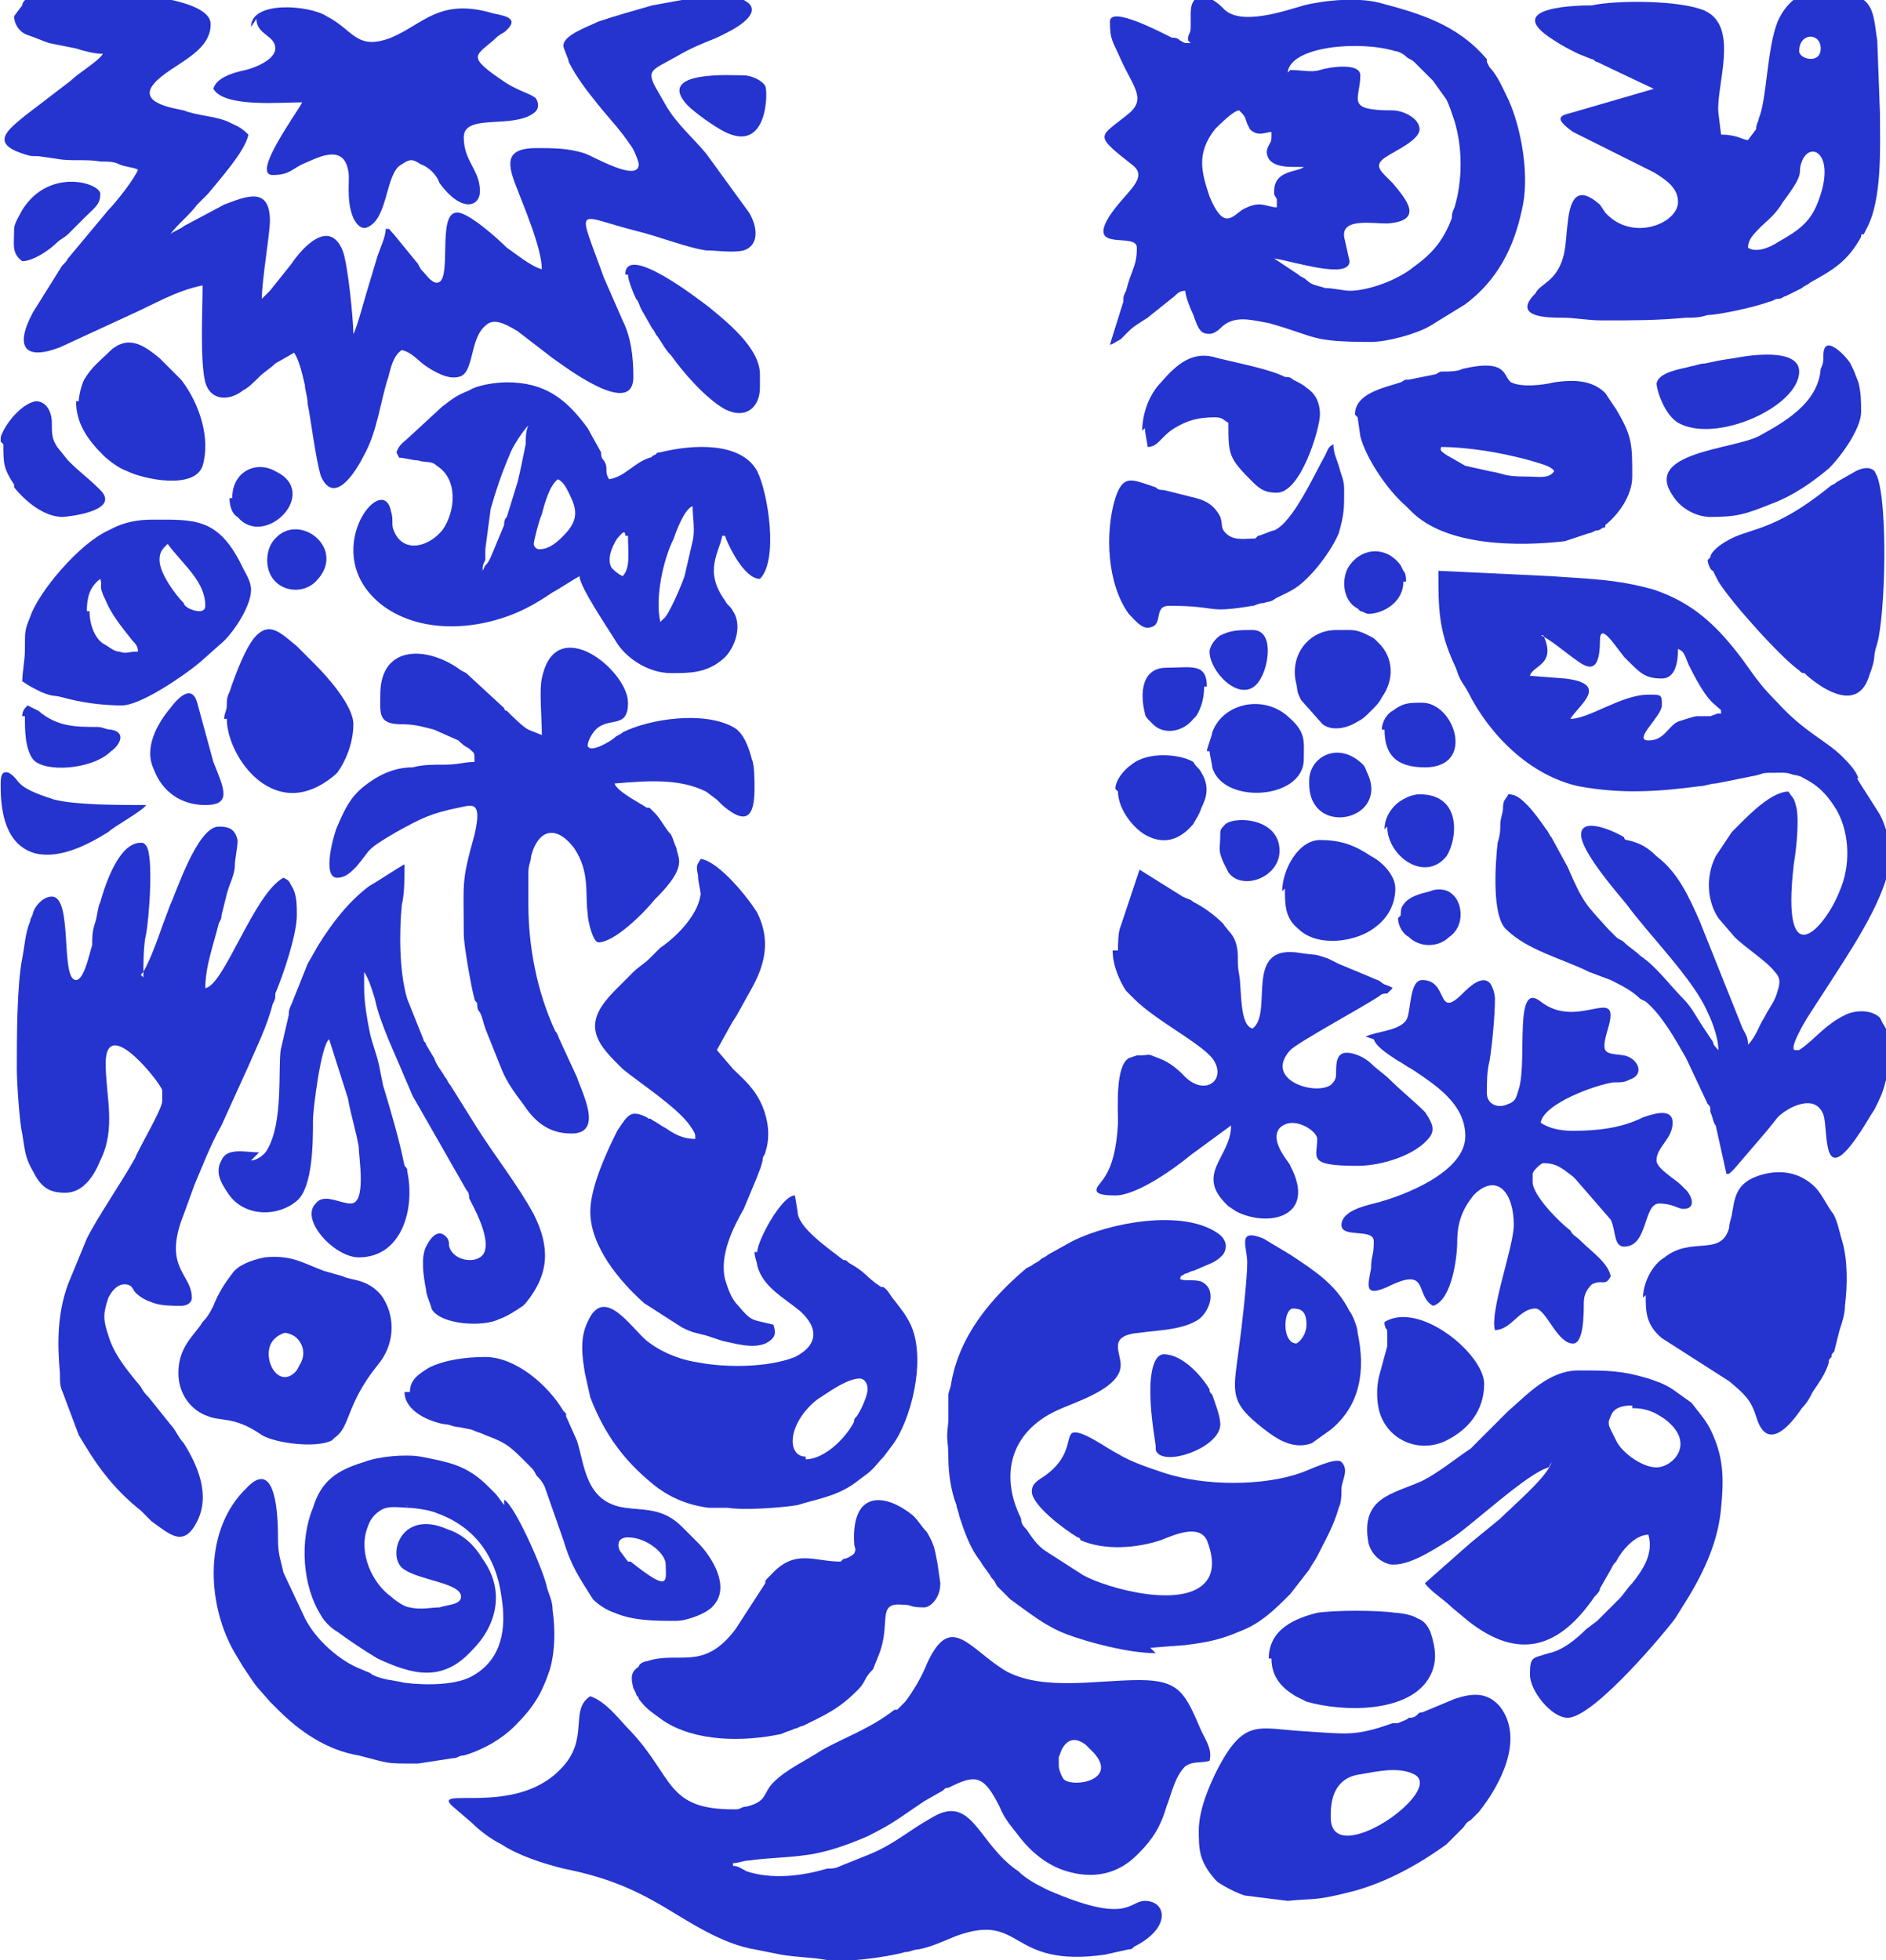 <?xml version="1.0" encoding="UTF-8"?> <!-- Creator: CorelDRAW --> <svg xmlns="http://www.w3.org/2000/svg" xmlns:xlink="http://www.w3.org/1999/xlink" xmlns:xodm="http://www.corel.com/coreldraw/odm/2003" xml:space="preserve" width="5.986mm" height="6.221mm" style="shape-rendering:geometricPrecision; text-rendering:geometricPrecision; image-rendering:optimizeQuality; fill-rule:evenodd; clip-rule:evenodd" viewBox="0 0 7 7.28"> <defs> <style type="text/css"> <![CDATA[ .fil0 {fill:#2533CF} ]]> </style> </defs> <g id="Слой_x0020_1">  <g id="_2105044554624"> <path class="fil0" d="M0.05 0.06c0,0.03 0.02,0.06 0.05,0.07 0.03,0.01 0.05,0.02 0.08,0.03l0.1 0.02c0.03,0.01 0.07,0.02 0.1,0.02 -0.02,0.03 -0.09,0.07 -0.12,0.1l-0.17 0.13c-0.06,0.05 -0.13,0.1 -0.01,0.14 0.03,0.01 0.03,0.01 0.06,0.01l0.07 0.01c0.05,0.01 0.11,-0 0.16,0.01 0.03,0 0.05,-0 0.07,0.01 0.02,0.01 0.05,0.01 0.07,0.02 -0.01,0.03 -0.08,0.12 -0.11,0.15 -0.05,0.06 -0.1,0.12 -0.15,0.18 -0.01,0.02 -0.02,0.02 -0.03,0.04l-0.1 0.16c-0.07,0.13 -0.03,0.18 0.1,0.13l0.26 -0.12c0.09,-0.04 0.17,-0.09 0.27,-0.11 0,0.09 -0.01,0.28 0.01,0.36 0.02,0.07 0.09,0.07 0.14,0.03 0.02,-0.01 0.04,-0.03 0.06,-0.05 0.02,-0.02 0.04,-0.03 0.06,-0.05l0.07 -0.04c0.02,0.03 0.03,0.08 0.04,0.12 0,0.02 0.01,0.04 0.01,0.07 0.01,0.04 0.03,0.21 0.05,0.27 0.05,0.11 0.13,-0.02 0.16,-0.08 0.05,-0.09 0.06,-0.2 0.09,-0.29 0.01,-0.04 0.02,-0.08 0.05,-0.1 0.04,0.01 0.06,0.04 0.09,0.06 0.03,0.02 0.08,0.05 0.12,0.04 0.06,-0.01 0.04,-0.14 0.1,-0.19 0.03,-0.03 0.07,-0.01 0.12,0.02l0.13 0.1c0.03,0.02 0.3,0.23 0.3,0.07 0,-0.08 -0.01,-0.15 -0.04,-0.21l-0.07 -0.16c-0.1,-0.28 -0.11,-0.23 0.13,-0.17 0.08,0.02 0.18,0.06 0.25,0.07 0.04,0 0.1,0.01 0.14,-0 0.06,-0.02 0.05,-0.09 0.02,-0.14l-0.16 -0.22c-0.05,-0.06 -0.11,-0.11 -0.15,-0.18l-0.04 -0.07c-0.03,-0.06 -0.01,-0.06 0.08,-0.11 0.05,-0.03 0.1,-0.05 0.15,-0.07 0.02,-0.01 0.02,-0.01 0.04,-0.02 0.04,-0.02 0.14,-0.08 0.06,-0.12 -0.05,-0.02 -0.18,-0.01 -0.23,-0l-0.11 0.02c-0.07,0.02 -0.14,0.04 -0.2,0.06 -0.04,0.02 -0.13,0.05 -0.13,0.09 0,0.01 0.02,0.05 0.02,0.06 0.03,0.06 0.07,0.11 0.11,0.16 0.04,0.05 0.08,0.09 0.12,0.15 0.01,0.01 0.03,0.06 0.03,0.07 0,0.07 -0.17,-0.03 -0.2,-0.04 -0.06,-0.02 -0.12,-0.02 -0.18,-0.02 -0.11,0 -0.11,0.05 -0.08,0.13 0.03,0.08 0.1,0.24 0.1,0.32 -0.04,-0.01 -0.1,-0.06 -0.13,-0.08 -0.03,-0.03 -0.15,-0.14 -0.19,-0.13 -0.07,0.01 -0.01,0.26 -0.07,0.26 -0.02,0 -0.04,-0.03 -0.05,-0.04 -0.01,-0.01 -0.01,-0.01 -0.02,-0.03l-0.09 -0.11c-0.02,-0.02 -0.01,-0.02 -0.03,-0.02 -0,0.03 -0.02,0.07 -0.03,0.1l-0.03 0.1c-0.01,0.03 -0.05,0.18 -0.06,0.19 0,-0.05 -0.02,-0.26 -0.04,-0.31 -0.05,-0.12 -0.15,-0.01 -0.19,0.05l-0.08 0.1c-0.01,0.01 -0.02,0.02 -0.03,0.03 0,-0.07 0.03,-0.24 0.03,-0.29 0,-0.13 -0.09,-0.09 -0.17,-0.06l-0.15 0.08c-0.01,0.01 -0.04,0.02 -0.05,0.03 0.03,-0.04 0.07,-0.07 0.1,-0.11l0.02 -0.02c0.01,-0.01 0.01,-0.01 0.02,-0.02 0.04,-0.05 0.14,-0.16 0.15,-0.22 -0.03,-0.03 -0.04,-0.03 -0.08,-0.05 -0.05,-0.02 -0.11,-0.02 -0.16,-0.04 -0.05,-0.01 -0.17,-0.03 -0.11,-0.1 0.06,-0.07 0.21,-0.11 0.21,-0.22 0,-0.13 -0.56,-0.13 -0.64,-0.11 -0.01,0 -0.03,0.01 -0.04,0.01 -0.01,0.01 -0.02,0.02 -0.02,0.03z"></path> <path class="fil0" d="M3.93 6.56l0 -0.03c0,-0.01 0,-0 0.01,-0.03 0.02,-0.04 0.05,-0.05 0.09,-0.02l0.03 0.03c0.09,0.1 -0.07,0.13 -0.11,0.1 -0.01,-0.01 -0.02,-0.04 -0.02,-0.05zm-1.21 0.16c-0.25,0 -0.22,-0.12 -0.38,-0.29 -0.04,-0.04 -0.09,-0.11 -0.15,-0.13 -0.08,0.05 0,0.16 -0.11,0.27 -0.17,0.18 -0.49,0.06 -0.4,0.14l0.07 0.06c0.03,0.03 0.07,0.06 0.11,0.08 0.06,0.04 0.15,0.07 0.23,0.09 0.15,0.03 0.25,0.07 0.37,0.14 0.1,0.06 0.22,0.14 0.34,0.16l0.1 0.02c0.06,0.01 0.12,0.01 0.17,0.02 0.06,0.01 0.22,-0.01 0.29,-0.03 0.02,-0 0.03,-0.01 0.05,-0.01 0.05,-0.01 0.09,-0.03 0.14,-0.05 0.25,-0.09 0.19,0.12 0.55,0.07l0.09 -0.02c0.01,-0 0.01,-0 0.02,-0.01 0.14,-0.07 0.12,-0.17 0.04,-0.17 -0.06,0 -0.06,0.09 -0.36,-0.04 -0.04,-0.02 -0.08,-0.04 -0.11,-0.07 -0.15,-0.1 -0.17,-0.29 -0.32,-0.2 -0.09,0.05 -0.14,0.1 -0.24,0.14l-0.1 0.04c-0.02,0.01 -0.03,0.01 -0.05,0.01 -0.1,0.03 -0.21,0.04 -0.3,0.01 -0.02,-0.01 -0.03,-0.02 -0.05,-0.02l0 -0.01c0.02,-0 0.04,-0.01 0.06,-0.01 0.07,-0.01 0.14,-0.01 0.21,-0.02 0.08,-0.01 0.16,-0.04 0.23,-0.07 0.1,-0.05 0.12,-0.07 0.21,-0.13l0.07 -0.04c0.01,-0.01 0.01,-0.01 0.02,-0.01 0.1,-0.05 0.13,-0.05 0.19,0.07 0.02,0.05 0.05,0.08 0.08,0.12 0.04,0.05 0.1,0.1 0.17,0.12 0.1,0.03 0.19,0.01 0.26,-0.06 0,-0 0,-0 0,-0l0.01 -0.01c0.05,-0.05 0.08,-0.1 0.1,-0.17 0.02,-0.05 0.03,-0.11 0.07,-0.15 0.03,-0.02 0.05,-0.01 0.09,-0.02 0.01,-0.04 -0.01,-0.07 -0.03,-0.11 -0.06,-0.14 -0.08,-0.19 -0.23,-0.19 -0.16,0 -0.35,0.04 -0.49,-0.03 -0.14,-0.08 -0.21,-0.23 -0.3,-0.03 -0.02,0.05 -0.05,0.1 -0.08,0.14l-0.03 0.03c-0,0 -0,0 -0.01,0 -0.09,0.07 -0.18,0.1 -0.27,0.15 -0.06,0.04 -0.13,0.07 -0.18,0.12 -0.04,0.04 -0.02,0.07 -0.1,0.09 -0.02,0 -0.02,0.01 -0.04,0.01z"></path> <path class="fil0" d="M4.84 0.62c-0.02,0.02 -0.11,0.01 -0.11,0.09 0,0.02 0,0.01 0.01,0.03 0,0.01 0,0.02 0,0.03 -0.04,-0 -0.06,-0.03 -0.13,0.01 -0.04,0.03 -0.07,0.07 -0.12,-0.05 -0.03,-0.09 -0.05,-0.16 0.02,-0.25 0.02,-0.02 0.07,-0.07 0.09,-0.07 0.02,0.02 0.02,0.02 0.03,0.05l0.01 0.02c0.03,0.03 0.06,0.01 0.08,0.01 0,0.04 -0,0.03 -0.01,0.05 -0.01,0.02 -0.01,0.03 0,0.05 0.02,0.03 0.07,0.03 0.1,0.03zm-0.06 -0.35c0.01,-0.1 0.27,-0.12 0.4,-0.08 0.01,0 0.03,0.01 0.04,0.02 0.01,0.01 0.02,0.01 0.03,0.02l0.07 0.07c0,0 0,0 0,0l0.05 0.07c0.01,0.02 0.02,0.05 0.03,0.08 0.03,0.1 0.03,0.22 0,0.32 -0.01,0.02 -0.01,0.03 -0.01,0.04 -0.03,0.08 -0.07,0.13 -0.14,0.18 -0.06,0.05 -0.17,0.09 -0.24,0.09 -0.02,0 -0.06,-0.01 -0.09,-0.01 -0.03,-0.01 -0.05,-0.01 -0.07,-0.03 -0.01,-0.01 -0.02,-0.01 -0.03,-0.02l-0.09 -0.06c0.07,0.01 0.28,0.08 0.28,0.01l-0.02 -0.09c-0.01,-0.07 0.1,-0.05 0.16,-0.05 0.14,-0.01 0.07,-0.09 0.02,-0.15 -0,-0 -0,-0 -0,-0l-0.02 -0.02c-0.03,-0.03 -0.05,-0.05 -0,-0.08 0.03,-0.02 0.12,-0.06 0.12,-0.1 0,-0.04 -0.06,-0.07 -0.1,-0.07 -0.18,-0 -0.12,-0.04 -0.12,-0.13 0,-0.05 -0.12,-0.03 -0.15,-0.02 -0.03,0.01 -0.07,0 -0.11,0zm-0.36 -0.11c-0.03,0 -0.02,0 -0.04,-0.01 -0.01,-0.01 -0.02,-0.01 -0.03,-0.01 -0.04,-0.02 -0.23,-0.12 -0.23,-0.06 0,0.07 0.01,0.07 0.04,0.14 0.05,0.11 0.1,0.15 0.02,0.21 -0.1,0.08 -0.12,0.07 0.02,0.18 0.07,0.05 -0.02,0.1 -0.08,0.19 -0.09,0.14 0.1,0.06 0.1,0.12 0,0.07 -0.02,0.08 -0.04,0.16 -0.01,0.02 -0.01,0.02 -0.01,0.04l-0.05 0.16c0.01,-0 0.02,-0.01 0.04,-0.02 0.01,-0.01 0.02,-0.02 0.03,-0.03 0.02,-0.02 0.04,-0.03 0.07,-0.05l0.1 -0.08c0.01,-0.01 0.02,-0.02 0.04,-0.02 0,0.02 0.02,0.07 0.03,0.09 0.02,0.06 0.03,0.07 0.06,0.07 0.02,0 0.04,-0.02 0.05,-0.03 0.05,-0.04 0.11,-0.02 0.17,-0.01 0.18,0.05 0.15,0.07 0.38,0.07 0.06,0 0.17,-0.03 0.22,-0.06l0.13 -0.08c0.12,-0.09 0.18,-0.21 0.21,-0.35 0.03,-0.12 -0,-0.3 -0.05,-0.41 -0.02,-0.04 -0.04,-0.09 -0.07,-0.12l-0.01 -0.02c-0,-0 -0,-0 -0,-0.01 -0.11,-0.13 -0.25,-0.17 -0.4,-0.21 -0.08,-0.02 -0.2,-0.01 -0.28,0.01 -0.07,0.02 -0.24,0.08 -0.3,0.01 -0.06,-0.06 -0.12,-0.06 -0.12,0.02 -0,0.02 0,0.04 0,0.05 -0,0.03 -0.01,0.02 -0.01,0.05z"></path> <path class="fil0" d="M0.53 3.63c0,-0.05 0,-0.12 0.01,-0.16 0.01,-0.05 0.03,-0.29 0,-0.33 -0.01,-0.01 -0.01,-0.01 -0.02,-0.01 -0.08,-0 -0.13,0.15 -0.15,0.22 -0.01,0.02 -0.01,0.05 -0.02,0.08 -0.01,0.03 -0.01,0.05 -0.01,0.08 -0.01,0.03 -0.03,0.13 -0.06,0.13 -0.06,0 -0.01,-0.31 -0.09,-0.31 -0.03,0 -0.06,0.03 -0.07,0.06 -0,0.01 -0.01,0.02 -0.01,0.03 -0.02,0.05 -0.02,0.09 -0.03,0.14 -0.02,0.1 -0.02,0.3 -0.02,0.41 0,0.05 0.01,0.2 0.02,0.24 0.01,0.06 0.01,0.09 0.04,0.14 0.03,0.06 0.06,0.08 0.12,0.08 0.07,0 0.11,-0.07 0.13,-0.12 0.06,-0.12 0.02,-0.24 0.02,-0.36 0,-0.19 0.21,0.08 0.21,0.1l0 0.04c0,0.03 -0.09,0.18 -0.1,0.21 -0.05,0.09 -0.14,0.22 -0.18,0.3l-0.07 0.17c-0.04,0.11 -0.04,0.22 -0.03,0.33 0,0.03 0,0.05 0.01,0.07l0.06 0.16c0.03,0.05 0.06,0.1 0.1,0.15 0.04,0.05 0.08,0.09 0.13,0.13l0.04 0.04c0.07,0.05 0.12,0.1 0.17,-0 0.05,-0.1 0,-0.21 -0.05,-0.29 -0.02,-0.02 -0.03,-0.05 -0.05,-0.07l-0.08 -0.1c-0.01,-0.01 -0.02,-0.02 -0.03,-0.04 -0.05,-0.06 -0.1,-0.12 -0.12,-0.19 -0.02,-0.06 -0.02,-0.08 0,-0.14 0.01,-0.02 0.03,-0.05 0.06,-0.05 0.03,0 0.03,0.02 0.04,0.03 0.02,0.02 0.04,0.03 0.07,0.04 0.03,0.01 0.07,0.01 0.1,0.01 0.02,-0 0.04,-0.01 0.04,-0.03 0,-0.09 -0.11,-0.11 -0.03,-0.31l0.04 -0.11c0.03,-0.07 0.06,-0.15 0.1,-0.22l0.1 -0.22c0.03,-0.07 0.07,-0.15 0.09,-0.23 0.01,-0.02 0.01,-0.02 0.01,-0.04 0.03,-0.07 0.08,-0.22 0.08,-0.29 0,-0.04 0,-0.08 -0.02,-0.11 -0.01,-0.02 -0.01,-0.02 -0.03,-0.03 -0.11,0.06 -0.22,0.4 -0.29,0.41 0,-0.08 0.03,-0.16 0.05,-0.24 0.01,-0.02 0.01,-0.02 0.01,-0.03l0.02 -0.08c0.01,-0.04 0.03,-0.07 0.03,-0.11 0,-0.02 0.01,-0.06 0.01,-0.09 -0.01,-0.04 -0.03,-0.05 -0.07,-0.05 -0.08,0 -0.16,0.25 -0.18,0.29l-0.03 0.08c-0.01,0.03 -0.06,0.17 -0.08,0.18z"></path> <path class="fil0" d="M4.27 6.12l0.13 -0.01c0.08,-0.01 0.13,-0.02 0.2,-0.05 0.08,-0.03 0.13,-0.08 0.19,-0.14l0.07 -0.09c0.01,-0.02 0.02,-0.03 0.03,-0.05 0.03,-0.06 0.06,-0.11 0.08,-0.18 0.01,-0.02 0.01,-0.05 0.01,-0.07 0,-0.03 0.03,-0.07 -0,-0.1 -0.02,-0.02 -0.12,0.03 -0.15,0.04 -0.14,0.05 -0.36,0.05 -0.51,0 -0.06,-0.02 -0.12,-0.04 -0.17,-0.07 -0.04,-0.02 -0.12,-0.08 -0.16,-0.08 -0.04,0 0,0.08 -0.11,0.16 -0.03,0.02 -0.05,0.03 -0.05,0.06 0,0.05 0.12,0.14 0.17,0.17 0,0 0.01,0 0.01,0.01 0.09,0.04 0.21,0.03 0.3,-0 0.05,-0.02 0.14,-0.06 0.17,0 0.02,0.05 0.03,0.11 -0,0.15 -0.08,0.11 -0.37,0.03 -0.46,-0.02l-0.14 -0.09c-0.03,-0.02 -0.05,-0.05 -0.07,-0.08 -0.01,-0.01 -0.02,-0.02 -0.02,-0.04 -0.08,-0.16 -0.04,-0.32 0.13,-0.4 0.06,-0.03 0.24,-0.08 0.24,-0.17 0,-0.05 -0.05,-0.11 0.07,-0.12 0.07,-0.01 0.16,-0.01 0.22,-0.05 0.04,-0.03 0.07,-0.11 0.01,-0.14 -0.03,-0.01 -0.06,-0 -0.08,-0.01 0.01,-0.02 -0.01,-0 0.02,-0.02 0.01,-0 0.02,-0.01 0.03,-0.01l0.07 -0.03c0.02,-0.01 0.03,-0.02 0.04,-0.03 0.02,-0.03 0.01,-0.06 -0.02,-0.08 -0.13,-0.09 -0.4,-0.04 -0.54,0.03l-0.09 0.05c-0.01,0.01 -0.02,0.01 -0.03,0.02 -0.01,0.01 -0.02,0.01 -0.03,0.02l-0.02 0.01c-0.13,0.11 -0.25,0.25 -0.28,0.43 -0,0.01 -0.01,0.03 -0.01,0.04 -0,0.03 0,0.07 -0,0.1 -0.01,0.08 0,0.06 0,0.14 -0,0.05 0.01,0.12 0.03,0.17 0,0.01 0.01,0.03 0.01,0.04 0.02,0.06 0.04,0.12 0.08,0.17 0.01,0.02 0.03,0.04 0.04,0.06 0.01,0.01 0.01,0.01 0.02,0.03l0.05 0.05c0.07,0.05 0.13,0.1 0.21,0.13 0.08,0.03 0.23,0.07 0.33,0.07z"></path> <path class="fil0" d="M6.49 0.92c0,-0.03 0.02,-0.05 0.05,-0.08 0.02,-0.02 0.05,-0.04 0.08,-0.09 0.09,-0.12 0.05,-0.1 0.07,-0.15 0.03,-0.08 0.13,-0.03 0.06,0.15 -0.03,0.08 -0.08,0.11 -0.15,0.15 -0.03,0.02 -0.08,0.04 -0.11,0.02zm0.19 -0.73c0,-0.07 0.08,-0.07 0.08,-0.01 0,0.06 -0.08,0.04 -0.08,0.01zm-0.19 0.33c-0.02,-0 -0.04,-0.02 -0.1,-0.02l-0.01 -0.08c-0.01,-0.1 0.08,-0.32 -0.05,-0.38 -0.09,-0.04 -0.33,-0.04 -0.42,-0.02 -0.03,0 -0.35,0 -0.14,0.13 0.03,0.02 0.05,0.03 0.09,0.05l0.05 0.02c0.01,0 0.01,0.01 0.02,0.01 0.04,0.02 0.19,0.09 0.21,0.1l-0.31 0.09c-0.04,0.01 -0.06,0.02 0.01,0.07 0.02,0.01 0.04,0.02 0.06,0.03 0.02,0.01 0.04,0.02 0.06,0.03 0.06,0.03 0.12,0.06 0.18,0.09 0.05,0.03 0.09,0.06 0.09,0.11 0,0.08 -0.17,0.15 -0.27,0.04l-0.02 -0.03c-0.08,-0.07 -0.11,-0.03 -0.12,0.07 -0.01,0.07 0,0.16 -0.08,0.22 -0.01,0.01 -0.03,0.02 -0.04,0.04 -0.09,0.09 0.05,0.09 0.1,0.09 0.05,0 0.09,0.01 0.15,0.01 0.12,0 0.2,0 0.31,-0.01 0.03,-0 0.05,-0 0.08,-0.01 0.04,-0 0.18,-0.03 0.23,-0.05 0.01,-0 0.02,-0.01 0.03,-0.01 0.02,-0 0.02,-0.01 0.03,-0.01 0.02,-0.01 0.04,-0.02 0.06,-0.03 0.01,-0.01 0.02,-0.01 0.03,-0.02 0.09,-0.05 0.14,-0.08 0.19,-0.17 0,-0.01 0,-0.01 0.01,-0.01l0.01 -0.02c0.06,-0.11 0.05,-0.31 0.05,-0.43l-0.01 -0.27c-0.01,-0.06 -0.01,-0.12 -0.05,-0.15 -0.04,-0.04 -0.24,-0.1 -0.32,0.08 -0.04,0.1 -0.04,0.29 -0.07,0.36 -0,0.01 -0.01,0.02 -0.01,0.04z"></path> <path class="fil0" d="M1.96 2.71c-0.02,-0.01 -0.06,-0.05 -0.08,-0.07 -0,-0 -0.01,-0 -0.01,-0.01l-0.13 -0.12c-0.01,-0.01 -0.01,-0.01 -0.03,-0.02 -0.12,-0.09 -0.3,-0.1 -0.3,0.09 0,0.07 -0.01,0.11 0.08,0.11 0.05,0 0.08,0.01 0.12,0.02l0.09 0.04c0.01,0.01 0.02,0.02 0.04,0.03 0.02,0.02 0.02,0.01 0.02,0.05 -0.04,0 -0.06,0.01 -0.11,0.01 -0.05,-0 -0.08,0 -0.12,0.01 -0.07,0 -0.13,0.03 -0.18,0.07 -0.05,0.04 -0.07,0.08 -0.1,0.15 -0.01,0.02 -0.06,0.19 0,0.19 0.03,0 0.05,-0.02 0.07,-0.04 0.06,-0.07 0.03,-0.06 0.15,-0.13 0.09,-0.05 0.13,-0.07 0.23,-0.09 0.05,-0.01 0.09,-0.03 0.06,0.1 -0.05,0.18 -0.04,0.17 -0.04,0.37 0,0.04 0.03,0.21 0.04,0.24 0,0.01 0.01,0.01 0.01,0.02 0,0.01 0,0.02 0.01,0.03 0.01,0.02 0.01,0.03 0.02,0.06l0.06 0.15c0.02,0.05 0.05,0.09 0.08,0.13 0.04,0.06 0.09,0.11 0.18,0.11 0.12,0 0.04,-0.15 0.02,-0.21l-0.06 -0.13c-0.01,-0.02 -0.01,-0.03 -0.02,-0.04 -0.07,-0.15 -0.1,-0.32 -0.1,-0.47l0 -0.12c0,-0.03 0.01,-0.04 0.01,-0.06 0.03,-0.11 0.1,-0.11 0.16,-0.03 0.06,0.09 0.04,0.17 0.05,0.24 0,0.03 0.02,0.11 0.04,0.11 0.06,0 0.17,-0.11 0.21,-0.16 0.03,-0.03 0.09,-0.09 0.09,-0.14 0,-0.02 -0.01,-0.04 -0.01,-0.05 -0.01,-0.02 -0.01,-0.03 -0.02,-0.05 -0.02,-0.02 -0.04,-0.06 -0.06,-0.08l-0.02 -0.02c-0,-0 -0,-0 -0,-0l-0.01 -0c-0,-0 -0,-0 -0,-0 -0.03,-0.02 -0.11,-0.06 -0.12,-0.09 0.12,-0.01 0.24,-0.02 0.34,0.03l0.04 0.03c0,0 0,0 0,0l0.02 0.02c0.07,0.06 0.12,0.07 0.12,-0.06 0,-0.03 -0,-0.09 -0.01,-0.11 -0.01,-0.04 -0.03,-0.1 -0.07,-0.12 -0.11,-0.06 -0.31,-0.03 -0.41,0.02 -0.01,0.01 -0.02,0.01 -0.03,0.02 -0.01,0.01 -0.09,0.06 -0.1,0.03 -0,-0.02 0.02,-0.05 0.03,-0.06 0.05,-0.05 0.12,0 0.12,-0.1 0,-0.12 -0.27,-0.34 -0.32,-0.09 -0.01,0.04 -0,0.15 -0,0.21z"></path> <path class="fil0" d="M6.06 5.23c0.06,0 0.09,0.02 0.12,0.04 0.12,0.09 0.03,0.18 -0.03,0.18 -0.04,0 -0.09,-0.03 -0.12,-0.06 -0.01,-0.01 -0.02,-0.02 -0.03,-0.04 -0.01,-0.02 -0.01,-0.02 -0.02,-0.04 -0.01,-0.02 -0.01,-0.03 -0,-0.05 0.01,-0.03 0.04,-0.04 0.08,-0.04zm-0.3 0.2c-0.01,0.05 -0.14,0.16 -0.19,0.21l-0.11 0.09c-0,0 -0,0 -0,0l-0.17 0.15c0.02,0.03 0.07,0.06 0.1,0.09l0.06 0.05c0.19,0.15 0.34,0.1 0.47,-0.09 0.01,-0.01 0.02,-0.02 0.02,-0.03l0.04 -0.07c0.01,-0.02 0.01,-0.02 0.02,-0.03 0.02,-0.04 0.07,-0.1 0.12,-0.1 0.02,0.07 -0.02,0.13 -0.06,0.18 -0.02,0.02 -0.03,0.04 -0.05,0.06l-0.08 0.08c-0,0 -0,0 -0,0l-0.04 0.03c-0.04,0.04 -0.09,0.08 -0.14,0.09 -0.06,0.02 -0.07,0.01 -0.07,0.08 0,0.06 0.08,0.16 0.14,0.16 0.1,0 0.38,-0.34 0.4,-0.37l0.05 -0.08c0.06,-0.1 0.11,-0.21 0.12,-0.33 0.01,-0.1 0.01,-0.18 -0.03,-0.27 -0.02,-0.05 -0.05,-0.08 -0.08,-0.12 -0,-0 -0,-0 -0,-0l-0.07 -0.05c-0.03,-0.02 -0.06,-0.03 -0.09,-0.04 -0.1,-0.03 -0.15,-0.03 -0.26,-0.03 -0.11,0 -0.19,0.09 -0.26,0.15 -0,0 -0,0 -0,0 -0.04,0.04 -0.07,0.07 -0.11,0.11l-0.03 0.03c-0.06,0.04 -0.12,0.09 -0.18,0.12 -0.11,0.05 -0.23,0.06 -0.2,0.23 0.01,0.04 0.04,0.07 0.08,0.08 0.07,0.01 0.17,-0.06 0.22,-0.09 0.08,-0.05 0.29,-0.25 0.37,-0.27z"></path> <path class="fil0" d="M6.89 2.88c-0.05,0 -0.19,0.01 -0.23,-0.01 0.05,0.03 0.1,0.04 0.16,0.14 0.05,0.09 0.05,0.21 0.01,0.3 -0.05,0.13 -0.22,0.33 -0.17,-0.1 0.01,-0.06 0.02,-0.16 0.01,-0.21 -0.01,-0.04 -0.01,-0.03 -0.03,-0.06 -0.06,0 -0.14,0.08 -0.18,0.12l-0.02 0.02c-0.01,0.01 -0,0 -0.01,0.01l-0.06 0.09c-0.04,0.08 -0.03,0.17 0.01,0.23l0.06 0.07c0.04,0.04 0.12,0.09 0.15,0.13 0.02,0.02 0.02,0.04 0.01,0.07 -0.01,0.04 -0.03,0.06 -0.05,0.1 -0.02,0.03 -0.03,0.07 -0.06,0.1 -0,-0.03 -0.01,-0.04 -0.02,-0.06l-0.16 -0.4c-0.04,-0.09 -0.08,-0.18 -0.16,-0.24 -0.03,-0.03 -0.06,-0.05 -0.11,-0.06 -0,-0 -0.01,-0 -0.01,-0.01 -0.03,-0.02 -0.16,-0.08 -0.16,-0.01 -0,0.06 0.12,0.2 0.17,0.26 0.08,0.11 0.25,0.28 0.3,0.4 0.02,0.04 0.04,0.1 0.04,0.14 -0.01,-0.01 -0.02,-0.02 -0.02,-0.03l-0.04 -0.06c-0.02,-0.03 -0.04,-0.07 -0.07,-0.1 -0.05,-0.05 -0.1,-0.12 -0.16,-0.16 -0.02,-0.02 -0.04,-0.03 -0.06,-0.05 -0.01,-0.01 -0.02,-0.01 -0.03,-0.02l-0.03 -0.03c-0.08,-0.09 -0.09,-0.09 -0.15,-0.23l-0.06 -0.11c-0.01,-0.01 -0.01,-0.02 -0.02,-0.03 -0.02,-0.03 -0.05,-0.07 -0.07,-0.09 -0.02,-0.02 -0.04,-0.04 -0.07,-0.04 -0.01,0.02 -0.02,0.02 -0.02,0.05 -0,0.02 -0.01,0.04 -0.01,0.06 -0,0.02 -0,0.04 -0.01,0.07 -0.01,0.09 -0.02,0.27 0.03,0.32 0.08,0.08 0.21,0.11 0.31,0.16l0.08 0.03c0.04,0.02 0.08,0.04 0.11,0.07 0,0 0,0 0,0l0.02 0.01c0.06,0.05 0.11,0.14 0.15,0.21l0.08 0.17c0.01,0.01 0.01,0.01 0.01,0.03 0.01,0.02 0.01,0.04 0.02,0.05l0.04 0.18c0.01,-0 0.01,0 0.02,-0.01 0,-0 0,-0 0.01,-0.01l0.12 -0.14c0,-0 0,-0 0,-0l0.04 -0.05c0.04,-0.04 0.14,-0.09 0.17,-0.01 0.02,0.06 -0.01,0.29 0.14,0.06 0.02,-0.03 0.03,-0.05 0.05,-0.08 0.02,-0.04 0.03,-0.06 0.04,-0.1 0.01,-0.04 0.02,-0.06 0.02,-0.11 0,-0.05 -0.01,-0.08 -0.03,-0.11l-0.01 -0.02c-0.03,-0.03 -0.09,-0.03 -0.13,-0.01 -0.08,0.04 -0.11,0.09 -0.17,0.13 -0.01,0 0,0 -0.01,0 -0.04,0.01 0.04,-0.12 0.04,-0.12l0.11 -0.17c0.07,-0.11 0.21,-0.32 0.2,-0.46 -0,-0.01 -0,-0.03 -0.01,-0.04 -0.01,-0.04 -0.02,-0.07 -0.04,-0.1l-0.07 -0.11z"></path> <path class="fil0" d="M2.33 1.99c0,0.06 0.01,0.12 -0.02,0.15 -0.02,-0.01 -0.03,-0.02 -0.04,-0.03 -0.02,-0.03 0,-0.08 0.02,-0.11 0.01,-0.01 0.03,-0.04 0.03,-0.01zm0.12 0.32c-0.02,-0.09 0.01,-0.23 0.05,-0.31 0.01,-0.03 0.04,-0.11 0.07,-0.12 0,0.04 0.01,0.09 -0,0.13l-0.03 0.13c-0.01,0.03 -0.06,0.15 -0.08,0.16zm-0.45 -0.27c-0.01,0 -0.02,-0.01 -0.02,-0.02 -0,-0.01 0.02,-0.09 0.03,-0.11 0.01,-0.04 0.03,-0.11 0.06,-0.13 0.02,0.01 0.03,0.03 0.04,0.05 0.03,0.06 0.04,0.1 -0.02,0.16 -0.02,0.02 -0.05,0.05 -0.09,0.05zm-0.21 0.08c0,-0.02 0,-0.02 0.01,-0.04 0,-0.01 0,-0.02 0,-0.04l0.02 -0.15c0.02,-0.07 0.04,-0.13 0.07,-0.2 0.01,-0.03 0.05,-0.09 0.07,-0.11 -0.01,0.02 -0.01,0.05 -0.01,0.07 -0.01,0.05 -0.02,0.1 -0.03,0.14l-0.04 0.13c-0.01,0.01 -0.01,0.02 -0.01,0.03l-0.05 0.12c-0.01,0.02 -0.01,0.02 -0.02,0.03zm-0.31 -0.42c0.02,0 0.05,0.01 0.07,0.01 0.03,0.01 0.05,0 0.07,0.02 0.08,0.05 0.07,0.17 0.02,0.24 -0.06,0.07 -0.15,0.08 -0.18,0 -0.01,-0.02 -0,-0.04 -0.01,-0.07 -0.03,-0.16 -0.28,0.16 -0.03,0.35 0.15,0.11 0.37,0.09 0.53,0.01 0.04,-0.02 0.07,-0.04 0.1,-0.06 0.02,-0.01 0.08,-0.05 0.1,-0.06 0,0.04 0.11,0.2 0.14,0.25 0.04,0.06 0.12,0.11 0.2,0.11 0.07,0 0.13,0 0.19,-0.05 0.04,-0.03 0.08,-0.12 0.04,-0.18 -0.01,-0.02 -0.02,-0.02 -0.03,-0.04 -0.08,-0.11 -0.02,-0.18 -0.01,-0.24l0.01 0c0.01,0.03 0.07,0.16 0.13,0.16 0.07,-0.07 0.03,-0.32 -0.01,-0.4 -0.06,-0.11 -0.24,-0.1 -0.36,-0.07 -0.01,0 -0.01,0 -0.02,0.01 -0.01,0 -0.01,0.01 -0.02,0.01 -0.06,0.02 -0.09,0.07 -0.15,0.08 -0.02,-0.03 -0,-0.04 -0.02,-0.07 -0.01,-0.01 -0.01,-0.02 -0.01,-0.03l-0.05 -0.09c-0.08,-0.11 -0.16,-0.17 -0.3,-0.17 -0.04,0 -0.11,0.01 -0.14,0.03 -0.05,0.02 -0.06,0.03 -0.1,0.06l-0.13 0.12c-0.01,0.01 -0.03,0.02 -0.04,0.05z"></path> <path class="fil0" d="M5.1 3.86c0.01,0.03 0.06,0.06 0.09,0.08 0.02,0.01 0.03,0.02 0.05,0.03 0.09,0.06 0.2,0.13 0.2,0.25 0,0.13 -0.22,0.22 -0.34,0.25 -0.04,0.01 -0.12,0.03 -0.12,0.08 0,0.05 0.12,0.01 0.12,0.06 0,0.06 -0.01,0.05 -0.01,0.1 -0.01,0.06 -0.03,0.11 0.06,0.07 0.16,-0.08 0.1,0.03 0.17,0.07 0.07,-0.02 0.09,-0.18 0.09,-0.24 0,-0.07 0.02,-0.12 0.06,-0.17 0,-0 0.01,-0.01 0.01,-0.01 0.08,-0.07 0.14,0 0.14,0.12 0,0.08 -0.09,0.32 -0.07,0.39 0.06,-0 0.09,-0.08 0.15,-0.08 0.04,0 0.08,0.13 0.14,0.13 0.04,0 0.04,-0.11 0.04,-0.15 0,-0.03 0.01,-0.05 0.03,-0.07 0.04,-0.02 0.05,0.01 0.07,-0.03 -0.01,-0.05 -0.07,-0.09 -0.11,-0.13 -0.02,-0.02 -0.03,-0.02 -0.04,-0.04 -0.04,-0.03 -0.14,-0.13 -0.14,-0.18l0 -0.03c0,-0.01 0.03,-0.04 0.04,-0.04 0.05,0 0.07,0.02 0.11,0.05 0,0 0.01,0.01 0.01,0.01l0.13 0.15c0.02,0.04 0.01,0.1 0.05,0.1 0.09,0 0.07,-0.16 0.13,-0.16 0.05,0 0.07,0.02 0.09,0.02 0.05,0 0.03,-0.05 0.01,-0.07l-0.02 -0.02c-0.02,-0.02 -0.09,-0.06 -0.09,-0.09 0,-0.05 0.06,-0.08 0.06,-0.14 0,-0.06 -0.08,-0.03 -0.11,-0.02 -0.08,0.04 -0.17,0.05 -0.26,0.05 -0.05,0 -0.09,-0.01 -0.12,-0.03 0.01,-0.07 0.2,-0.14 0.27,-0.15 0.03,-0 0.04,-0 0.06,-0.01 0.06,-0.02 0.03,-0.08 -0.02,-0.09 -0.07,-0.01 -0.09,0 -0.06,-0.1 0.05,-0.17 -0.11,0.01 -0.25,-0.1 -0.1,-0.08 -0.05,0.21 -0.08,0.32 -0.01,0.03 -0.01,0.05 -0.04,0.06 -0.04,0.02 -0.08,0 -0.08,-0.04 0,-0.04 0,-0.08 0.01,-0.12 0.01,-0.06 0.02,-0.17 0.02,-0.23 0,-0.02 -0.01,-0.05 -0.02,-0.06 -0.03,-0.03 -0.08,0.02 -0.1,0.04 -0.1,0.1 -0.05,-0.05 -0.15,-0.05 -0.05,0 -0.04,0.12 -0.06,0.15 -0.03,0.04 -0.11,0.04 -0.15,0.06z"></path> <path class="fil0" d="M4.13 3.53c0,0.06 0.03,0.12 0.05,0.15l0.03 0.03c0.08,0.08 0.24,0.16 0.29,0.22 0.06,0.08 -0.03,0.15 -0.11,0.06 -0.03,-0.03 -0.06,-0.05 -0.09,-0.06 -0.05,-0.02 -0.02,-0.01 -0.08,-0.01l-0.03 0.01c-0.05,0.03 -0.04,0.18 -0.04,0.24 -0.01,0.21 -0.08,0.22 -0.08,0.25 0,0.02 0.05,0.02 0.07,0.02 0.08,0 0.22,-0.1 0.28,-0.15l0.15 -0.11c0,0.12 -0.14,0.18 -0.01,0.3l0.03 0.02c0.12,0.06 0.3,0.02 0.2,-0.17 -0,-0.01 -0.08,-0.09 -0.04,-0.14 0.05,-0.05 0.14,0.01 0.14,0.04 0,0.07 -0.04,0.1 0.15,0.1 0.09,0 0.22,-0.04 0.27,-0.11 0.02,-0.03 -0,-0.06 -0.02,-0.09 -0.04,-0.04 -0.09,-0.08 -0.13,-0.12 -0.02,-0.02 -0.05,-0.04 -0.07,-0.06 -0.02,-0.02 -0.06,-0.04 -0.09,-0.04 -0.04,0 -0.04,0.04 -0.04,0.08 -0,0.02 -0.01,0.03 -0.02,0.04 -0.06,0.04 -0.25,-0.02 -0.15,-0.13 0.03,-0.03 0.27,-0.16 0.33,-0.2 0.01,-0.01 0.02,-0.01 0.03,-0.01 0,-0 0.01,-0.01 0.01,-0.01l0.01 -0.01c-0.01,-0.01 -0.03,-0.01 -0.04,-0.02 -0.01,-0.01 -0.02,-0.01 -0.04,-0.02l-0.12 -0.05c-0.02,-0.01 -0.02,-0.01 -0.04,-0.02 -0.06,-0.02 -0.03,-0.01 -0.1,-0.02 -0.22,-0.04 -0.1,0.22 -0.18,0.28 -0.05,-0.01 -0.04,-0.15 -0.05,-0.2 -0.01,-0.05 0,-0.07 -0.01,-0.11 -0.01,-0.04 -0.03,-0.05 -0.05,-0.08 -0.03,-0.03 -0.07,-0.06 -0.11,-0.08 -0.01,-0.01 -0.02,-0.01 -0.04,-0.02l-0.16 -0.1 -0.07 0.21c-0.01,0.02 -0.01,0.07 -0.01,0.09z"></path> <path class="fil0" d="M2.6 3.31c0,0.08 -0.09,0.17 -0.15,0.21 -0,0 -0,0 -0,0l-0.01 0.01c-0.01,0.01 -0.02,0.02 -0.03,0.03 -0.02,0.02 -0.04,0.03 -0.06,0.05 -0,0 -0,0 -0.01,0.01l-0.05 0.05c-0.07,0.07 -0.11,0.13 -0.06,0.21 0.02,0.03 0.04,0.05 0.07,0.08 0,0 0,0 0,0 0,0 0,0 0.01,0.01 0.06,0.05 0.2,0.14 0.25,0.21 0.02,0.03 0.02,0.03 0.02,0.05 -0.05,0 -0.08,-0.02 -0.11,-0.04 -0.02,-0.01 -0.03,-0.02 -0.05,-0.03 -0.01,-0.01 -0.01,-0 -0.02,-0.01 -0.06,-0.03 -0.07,-0.01 -0.11,0.05 -0.04,0.08 -0.1,0.21 -0.1,0.3 0,0.13 0.11,0.26 0.2,0.34l0.14 0.09c0.04,0.02 0.05,0.02 0.09,0.03l0.06 0.02c0.05,0.01 0.11,0.03 0.16,0.01 0.04,-0.02 0.04,-0.04 0.03,-0.07 -0.08,-0.02 -0.08,-0.01 -0.13,-0.07 -0.03,-0.03 -0.04,-0.07 -0.05,-0.1 -0.02,-0.09 0.03,-0.19 0.07,-0.26l0.05 -0.12c0.01,-0.03 0.01,-0.02 0.02,-0.06 0,-0.02 0.01,-0.02 0.01,-0.03 0.02,-0.06 0.01,-0.12 -0.01,-0.17 -0.03,-0.07 -0.07,-0.1 -0.11,-0.14l-0.06 -0.07 0.05 -0.09c0.01,-0.02 0.02,-0.03 0.03,-0.05l0.05 -0.09c0.05,-0.09 0.07,-0.18 0.02,-0.28 -0.03,-0.05 -0.14,-0.19 -0.21,-0.2 -0.01,0.02 -0.02,0.02 -0.01,0.06 0,0.03 0.01,0.05 0.01,0.08z"></path> <path class="fil0" d="M5.72 2.36c0.03,0.01 0.1,0.07 0.13,0.09 0.04,0.03 0.09,0.06 0.09,-0.07 0,-0.07 0.05,0.01 0.09,0.06l0.02 0.02c0.04,0.04 0.06,0.06 0.12,0.06 0.05,0 0.06,-0.06 0.06,-0.11 0.02,0.01 0.02,0.01 0.04,0.06 0.02,0.04 0.06,0.12 0.1,0.15 0.02,0.02 0.02,0.01 0.02,0.03 -0.02,0 -0.01,0 -0.04,0.01 -0.01,0 -0.03,-0 -0.05,0 -0.01,0 -0.07,0.02 -0.07,0.02 -0.04,0.02 -0.05,0.07 -0.11,0.07 -0.06,0 0.05,-0.09 0.05,-0.13 0,-0.04 0,-0.04 -0.05,-0.04 -0.1,0 -0.22,0.09 -0.29,0.09 0.03,-0.05 0.15,-0.13 -0.02,-0.15l-0.13 -0.01c0.01,-0.04 0.1,-0.04 0.05,-0.15zm0.95 0.52c0.04,0.01 0.18,0.01 0.23,0.01 -0.01,-0.03 -0.04,-0.06 -0.06,-0.08 -0.06,-0.06 -0.14,-0.09 -0.24,-0.2 -0.06,-0.06 -0.08,-0.09 -0.13,-0.16 -0.09,-0.12 -0.18,-0.21 -0.33,-0.26 -0.14,-0.04 -0.25,-0.04 -0.38,-0.05l-0.42 -0.02c0,0.14 -0,0.22 0.06,0.35 0.01,0.02 0.01,0.03 0.02,0.05 0.01,0.02 0.02,0.03 0.03,0.05 0.08,0.16 0.23,0.31 0.41,0.35 0.16,0.03 0.3,0.02 0.45,-0 0.02,-0 0.04,-0.01 0.06,-0.01l0.15 -0.03c0.04,-0.01 0.01,-0.01 0.1,-0.01 0.03,0 0.03,0.01 0.06,0.01z"></path> <path class="fil0" d="M0.96 4.28c-0.05,0 -0.12,-0.02 -0.14,0.03 -0.03,0.05 0.01,0.1 0.03,0.13 0.06,0.08 0.18,0.08 0.25,0.02 0.06,-0.05 0.06,-0.22 0.06,-0.3 0,-0.04 0.03,-0.28 0.06,-0.3l0.07 0.22c0.01,0.06 0.03,0.12 0.04,0.18 0,0.04 0.03,0.21 -0.03,0.21 -0.04,0 -0.1,-0.04 -0.13,0 -0.06,0.06 0.07,0.2 0.16,0.2 0.16,0 0.21,-0.18 0.18,-0.32 -0,-0.01 -0,-0.01 -0.01,-0.02 -0.02,-0.1 -0.05,-0.2 -0.08,-0.3l-0.01 -0.05c-0.01,-0.06 -0.03,-0.1 -0.04,-0.15 -0.01,-0.05 -0.02,-0.11 -0.02,-0.16 0,-0.01 0,-0.04 0,-0.06 0.02,0.03 0.03,0.07 0.04,0.1 0.01,0.05 0.03,0.1 0.05,0.15 0.03,0.07 0.06,0.14 0.09,0.21l0.2 0.35c0.01,0.01 0.01,0.02 0.01,0.03l0.02 0.04c0.02,0.04 0.07,0.15 0.02,0.18 -0.03,0.02 -0.09,0.01 -0.11,-0.03 -0.01,-0.02 -0,-0.02 -0.01,-0.04 -0.03,-0.04 -0.06,-0.01 -0.08,0.03 -0.02,0.04 -0.01,0.11 -0,0.16 0,0.02 0.02,0.06 0.02,0.07 0.03,0.06 0.19,0.07 0.25,0.04 0.03,-0.01 0.06,-0.03 0.09,-0.05l0.01 -0.01c0.09,-0.11 0.09,-0.21 0.03,-0.33 -0.06,-0.11 -0.14,-0.21 -0.21,-0.32l-0.1 -0.16c-0.01,-0.01 -0.01,-0.02 -0.02,-0.03 -0.01,-0.02 -0.03,-0.04 -0.04,-0.07l-0.03 -0.05c-0,-0.01 -0.01,-0.01 -0.01,-0.02 -0.02,-0.05 -0.04,-0.1 -0.06,-0.15 -0.03,-0.1 -0.03,-0.25 -0.02,-0.35 0.01,-0.04 0.01,-0.1 0.01,-0.15 -0.02,0.01 -0.11,0.07 -0.13,0.08 -0.08,0.06 -0.14,0.14 -0.19,0.22l-0.04 0.07c-0.02,0.05 -0.04,0.1 -0.06,0.15 -0.01,0.02 -0.01,0.03 -0.01,0.04l-0.03 0.13c-0.01,0.07 0.01,0.27 -0.05,0.37 -0.01,0.02 -0.04,0.04 -0.06,0.04z"></path> <path class="fil0" d="M2.99 5.41c-0.07,0 -0.07,-0.12 0.04,-0.21l0.03 -0.02c0.03,-0.02 0.09,-0.06 0.13,-0.06 0.02,0 0.03,0.02 0.03,0.04 -0,0.02 -0.02,0.07 -0.04,0.1 -0.01,0.01 -0.01,0.01 -0.01,0.02 -0.03,0.06 -0.11,0.14 -0.18,0.14zm-0.19 -0.76c0,0.02 0.01,0.04 0.01,0.05 0.02,0.08 0.1,0.12 0.16,0.17l0.01 0.01c0.06,0.06 0.05,0.12 -0.03,0.16 -0.1,0.04 -0.26,0.04 -0.36,0.02 -0.07,-0.01 -0.14,-0.04 -0.19,-0.08 -0.06,-0.05 -0.16,-0.21 -0.22,-0.07 -0.03,0.06 -0.02,0.13 -0.01,0.19l0.02 0.09c0.05,0.13 0.12,0.23 0.23,0.32 0.06,0.05 0.13,0.08 0.21,0.09 0.02,0 0.05,0 0.07,0 0.06,0.01 0.2,0 0.26,-0.01 0.06,-0.02 0.14,-0.03 0.21,-0.08l0.04 -0.03c0.03,-0.02 0.05,-0.05 0.07,-0.07l0.03 -0.04c0.07,-0.09 0.13,-0.32 0.07,-0.45 -0.02,-0.04 -0.03,-0.05 -0.06,-0.09 -0.01,-0.01 -0.02,-0.03 -0.03,-0.04 -0.01,-0.01 -0.01,-0.01 -0.02,-0.01 -0.06,-0.04 -0.05,-0.05 -0.12,-0.09 -0.01,-0.01 -0.01,-0.01 -0.02,-0.01 -0.05,-0.04 -0.17,-0.12 -0.17,-0.18l-0.01 -0.06c-0.05,0 -0.14,0.17 -0.14,0.21z"></path> <path class="fil0" d="M1.87 5.59l-0.36 0 0 0.01c0.03,0 0.09,0.01 0.11,0.02 0.14,0.05 0.22,0.16 0.24,0.31 0.02,0.12 0,0.23 -0.1,0.29 -0.06,0.04 -0.18,0.04 -0.26,0.03 -0.04,-0.01 -0.08,-0.01 -0.12,-0.03 -0.01,-0.01 -0.02,-0.01 -0.04,-0.02 -0.08,-0.03 -0.17,-0.11 -0.21,-0.19l-0.08 -0.17c-0.01,-0.05 -0.02,-0.06 -0.02,-0.13 0,-0.13 -0.02,-0.29 -0.12,-0.18 -0.01,0.01 -0.01,0.01 -0.01,0.01 -0.15,0.16 -0.13,0.43 -0.03,0.6l0.03 0.05c0.06,0.09 0.04,0.06 0.1,0.13 0.01,0.01 0.01,0.01 0.02,0.02l0.01 0.01c0.08,0.08 0.18,0.15 0.3,0.17 0.12,0.03 0.09,0.03 0.22,0.03l0.13 -0.02c0.02,-0 0.02,-0.01 0.04,-0.01 0.07,-0.02 0.14,-0.06 0.19,-0.11 0.07,-0.07 0.1,-0.12 0.13,-0.21 0.02,-0.07 0.02,-0.15 0.01,-0.22 -0,-0.03 -0.01,-0.05 -0.02,-0.08 -0.01,-0.06 -0.12,-0.31 -0.16,-0.33z"></path> <path class="fil0" d="M4.94 6.74c0,-0.08 0.03,-0.14 0.11,-0.15 0.06,-0.01 0.14,-0.03 0.2,-0 0.12,0.06 -0.31,0.36 -0.31,0.16zm-0.49 0.05c0,0.08 -0,0.12 0.06,0.19 0.01,0.01 0,0 0.01,0.01 0.03,0.02 0.07,0.04 0.1,0.05l0.16 0.02c0.1,-0.01 0.1,-0 0.22,-0.03 0.13,-0.03 0.26,-0.1 0.37,-0.18 0.01,-0.01 0.02,-0.02 0.03,-0.03 0.01,-0.01 0.02,-0.02 0.03,-0.03 0.01,-0.01 0.01,-0.02 0.03,-0.03 0.01,-0.01 0.02,-0.02 0.03,-0.03 0.08,-0.1 0.17,-0.27 0.08,-0.39 -0.05,-0.06 -0.11,-0.05 -0.17,-0.03l-0.12 0.05c-0.01,0 -0.01,0 -0.02,0.01 -0.01,0.01 -0.02,0.01 -0.03,0.01 -0.01,0.01 -0.02,0.01 -0.04,0.02 -0.01,0 -0.01,0 -0.02,0 -0.14,0.05 -0.17,0.04 -0.33,0.03 -0.17,-0.01 -0.22,-0.05 -0.32,0.14 -0.03,0.06 -0.07,0.15 -0.07,0.23z"></path> <path class="fil0" d="M0.95 0.07c0,0.06 0.07,0.06 0.07,0.11 0,0.04 -0.07,0.07 -0.11,0.08 -0.05,0.01 -0.11,0.03 -0.12,0.07 0.04,0.07 0.25,0.05 0.33,0.05 -0.02,0.04 -0.19,0.27 -0.11,0.27 0.06,0 0.07,-0.02 0.11,-0.04 0.05,-0.02 0.15,-0.08 0.17,0.02 0.01,0.03 -0.01,0.11 0.02,0.18 0.01,0.02 0.03,0.05 0.06,0.03 0.07,-0.04 0.06,-0.2 0.12,-0.23 0.03,-0.02 0.04,-0.02 0.07,-0 0.03,0.01 0.06,0.04 0.07,0.07 0.08,0.11 0.15,0.09 0.15,0.03 0,-0.08 -0.06,-0.11 -0.06,-0.2 0,-0.09 0.18,-0.03 0.26,-0.09 0.03,-0.02 0.01,-0.06 0,-0.06 -0.01,-0.01 -0.05,-0.02 -0.1,-0.05 -0.15,-0.1 -0.12,-0.1 -0.05,-0.16 0.01,-0.01 0.02,-0.02 0.04,-0.03 0.06,-0.05 0.01,-0.06 -0.04,-0.07 -0.2,-0.06 -0.26,0.04 -0.38,0.09 -0.13,0.05 -0.14,-0.03 -0.24,-0.08 -0.06,-0.04 -0.28,-0.06 -0.28,0.04z"></path> <path class="fil0" d="M5.34 1.66c0.11,0 0.23,0.02 0.34,0.05 0.03,0.01 0.08,0.02 0.09,0.04 -0.02,0.03 -0.06,0.02 -0.1,0.02 -0.09,0 -0.08,-0.01 -0.14,-0.02l-0.09 -0.02 -0.07 -0.04c-0.03,-0.02 -0.02,-0.02 -0.02,-0.03zm-0.3 -0.11l0.01 0.07c0.02,0.08 0.1,0.2 0.17,0.26 0.01,0.01 0.01,0.01 0.02,0.02 0.13,0.13 0.4,0.13 0.57,0.11l0.09 -0.03c0.01,-0 0.02,-0.01 0.03,-0.01 0.01,-0 0.02,-0.01 0.02,-0.01 0.01,-0 0.01,-0 0.01,-0.01 0.05,-0.04 0.1,-0.11 0.1,-0.18 0,-0.12 -0,-0.15 -0.06,-0.25l-0.04 -0.06c-0.05,-0.05 -0.12,-0.05 -0.19,-0.04 -0.04,0.01 -0.12,0.02 -0.16,-0 -0.03,-0.02 -0.01,-0.09 -0.18,-0.05 -0.02,0.01 -0.05,0.01 -0.07,0.01 -0.02,0 -0.01,0 -0.03,0.01l-0.1 0.02c-0.02,0 -0.01,0 -0.03,0.01 -0.06,0.02 -0.17,0.04 -0.17,0.12z"></path> <path class="fil0" d="M3.12 5.8c-0.1,0 -0.17,-0.05 -0.26,0.05 -0,0 -0,0 -0,0 -0,0 -0,0 -0.01,0.01 -0.01,0.01 -0.01,0.01 -0.01,0.02l-0.11 0.17c-0.12,0.16 -0.21,0.08 -0.33,0.12 -0.01,0 -0.03,0.01 -0.03,0.02 -0.03,0.02 -0.03,0.04 -0.02,0.08 0,0 0.01,0.02 0.01,0.02 0,0.01 0.01,0.01 0.01,0.02 0.03,0.04 0.05,0.05 0.09,0.08 0.12,0.08 0.3,0.08 0.44,0.05 0.02,-0.01 0.03,-0.01 0.05,-0.02 0.01,-0 0.02,-0.01 0.03,-0.01 0.08,-0.04 0.13,-0.06 0.2,-0.13 0.01,-0.01 0.02,-0.02 0.03,-0.04 0.01,-0.02 0.02,-0.03 0.03,-0.04l0.02 -0.05c0.05,-0.12 -0.01,-0.2 0.09,-0.19 0.04,0 0.02,0.01 0.08,0.01 0.02,0 0.06,-0.03 0.06,-0.09l-0.01 -0.07c-0.01,-0.05 -0.01,-0.07 -0.04,-0.12 -0.02,-0.02 -0.03,-0.04 -0.05,-0.06 -0.11,-0.09 -0.23,-0.09 -0.22,0.1 0,0.02 0.01,0.02 -0,0.04 -0.01,0.01 -0.03,0.02 -0.04,0.02z"></path> <path class="fil0" d="M6.11 4.81c0,0.06 0,0.11 0.06,0.16l0.25 0.16c0.06,0.05 0.08,0.07 0.1,0.13 0.04,0.14 0.13,0.03 0.17,-0.03 0.02,-0.02 0.03,-0.04 0.04,-0.06 0.02,-0.03 0.05,-0.07 0.06,-0.11 0,-0.01 0,-0.01 0.01,-0.02 0,-0.01 0,-0.01 0.01,-0.02l0.02 -0.08c0.01,-0.03 0.02,-0.06 0.02,-0.09 0.01,-0.08 0.01,-0.17 -0.01,-0.24 -0.01,-0.03 -0.02,-0.09 -0.04,-0.11 -0.02,-0.03 -0.04,-0.07 -0.06,-0.09 -0.06,-0.06 -0.14,-0.07 -0.22,-0.04 -0.08,0.03 -0.08,0.09 -0.09,0.14 -0,0.01 -0.01,0.03 -0.01,0.05 -0.03,0.11 -0.14,0.03 -0.24,0.11 -0.05,0.03 -0.08,0.1 -0.08,0.15z"></path> <path class="fil0" d="M0.32 2.27c0,-0.05 0.01,-0.09 0.05,-0.12 0.01,0.03 -0.01,0.02 0.02,0.08 0.02,0.05 0.06,0.1 0.1,0.15 0.01,0.01 0.02,0.02 0.02,0.04 -0.04,0 -0.04,0.01 -0.07,-0 -0.02,-0 -0.04,-0.02 -0.06,-0.03 -0.03,-0.02 -0.05,-0.07 -0.05,-0.12zm0.27 -0.19c0,-0.03 0.01,-0.04 0.03,-0.06 0.06,0.08 0.14,0.14 0.14,0.23 0,0.03 -0.04,0.02 -0.06,0.01 -0,-0 -0.02,-0.01 -0.02,-0.02 -0.03,-0.03 -0.09,-0.11 -0.09,-0.16zm-0.51 0.45c0.03,0.02 0.03,0.02 0.07,0.04 0.05,0.02 0.04,0.01 0.08,0.02 0.07,0.02 0.15,0.03 0.22,0.03 0.07,0 0.23,-0.11 0.29,-0.16l0.09 -0.08c0,-0 0,-0 0,-0 0.04,-0.04 0.1,-0.13 0.1,-0.19 0,-0.03 -0.02,-0.06 -0.03,-0.08 -0.09,-0.19 -0.18,-0.18 -0.34,-0.18 -0.05,0 -0.1,0.01 -0.14,0.03l-0.02 0.01c-0.11,0.05 -0.26,0.23 -0.29,0.32 -0.02,0.05 -0.02,0.05 -0.02,0.12 0,0.05 -0.01,0.08 -0.01,0.13z"></path> <path class="fil0" d="M1.05 4.95c0.02,0 0.04,0.01 0.05,0.02 0.03,0.03 0.03,0.07 0.01,0.1 -0.01,0.02 -0.01,0.02 -0.02,0.03 -0.07,0.06 -0.13,-0.08 -0.07,-0.13 0.01,-0.01 0.03,-0.02 0.04,-0.02zm-0.39 0.15c0,0.08 0.05,0.14 0.11,0.16 0.05,0.02 0.1,0 0.2,0.07 0.05,0.03 0.2,0.05 0.26,0.02l0.01 -0.01c0,-0 0,-0 0,-0 0.06,-0.04 0.04,-0.12 0.16,-0.27 0.06,-0.07 0.07,-0.17 0.02,-0.25 -0.02,-0.03 -0.05,-0.05 -0.08,-0.06 -0.03,-0.01 -0.05,-0.01 -0.07,-0.02l-0.07 -0.02c-0.08,-0.03 -0.12,-0.06 -0.22,-0.05 -0.05,0.01 -0.1,0.03 -0.12,0.06 -0.03,0.04 -0.05,0.07 -0.07,0.12 -0.01,0.02 -0.02,0.04 -0.04,0.06 -0.03,0.05 -0.09,0.09 -0.09,0.19z"></path> <path class="fil0" d="M1.51 5.6l0 -0.01 0.36 0 -0.03 -0.04c-0.01,-0.01 -0.02,-0.02 -0.03,-0.03 -0.08,-0.08 -0.15,-0.09 -0.25,-0.11 -0.06,-0.01 -0.16,-0 -0.21,0.02 -0.1,0.03 -0.16,0.07 -0.19,0.17 -0.05,0.12 -0.04,0.29 0.03,0.4 0.01,0.02 0.04,0.05 0.06,0.06 0.04,0.03 0.1,0.07 0.15,0.1 0.13,0.06 0.24,0.09 0.35,-0.03 0.1,-0.1 0.12,-0.23 0.04,-0.34 -0.03,-0.05 -0.07,-0.09 -0.13,-0.11 -0.18,-0.08 -0.23,0.11 -0.16,0.15 0.06,0.04 0.21,0.05 0.21,0.1 0,0.03 -0.05,0.03 -0.08,0.04 -0.03,0 -0.07,0.01 -0.11,-0 -0.02,-0 -0.06,-0.03 -0.07,-0.04 -0.07,-0.05 -0.12,-0.16 -0.09,-0.25 0.01,-0.03 0.02,-0.05 0.05,-0.07 0.03,-0.02 0.07,-0.01 0.11,-0.01z"></path> <path class="fil0" d="M2.33 5.71c0.07,0 0.14,0.06 0.14,0.1 0,0.06 0.02,0.11 -0.13,-0.01 -0,-0 -0,-0 -0,-0 -0,-0 -0,-0 -0.01,-0l-0.03 -0.04c-0.01,-0.02 -0.01,-0.05 0.03,-0.05zm-0.83 -0.54c0,0.07 0.09,0.11 0.15,0.12 0.02,0 0.03,0.01 0.05,0.01l0.05 0.01c0.02,0.01 0.03,0.01 0.05,0.02 0.08,0.03 0.09,0.04 0.16,0.11 0.02,0.02 0.02,0.02 0.03,0.04 0.01,0.01 0.02,0.02 0.03,0.04l0.07 0.2c0.03,0.1 0.06,0.14 0.11,0.22 0.02,0.02 0.05,0.04 0.08,0.05 0.07,0.03 0.15,0.03 0.23,0.03 0.04,-0 0.12,-0.03 0.14,-0.06 0.06,-0.07 -0.01,-0.18 -0.06,-0.23l-0.06 -0.06c-0.07,-0.07 -0.14,-0.06 -0.21,-0.07 -0.15,-0.02 -0.15,-0.16 -0.18,-0.25l-0.04 -0.09c-0,-0 -0,-0.01 -0,-0.01l-0.01 -0.01c-0.06,-0.1 -0.18,-0.2 -0.29,-0.2 -0.07,0 -0.15,0.01 -0.21,0.04 -0.03,0.02 -0.07,0.04 -0.07,0.09z"></path> <path class="fil0" d="M6.34 2.08c0,0.01 0.01,0.04 0.02,0.04l0.02 0.04c0.05,0.08 0.23,0.28 0.3,0.33 0.01,0.01 0.01,0.01 0.02,0.01l0.01 0.01c0.07,0.06 0.19,0.13 0.23,-0 0.03,-0.08 0.01,-0.06 0.03,-0.12 0.03,-0.11 0.04,-0.51 0,-0.62 -0,-0 -0.01,-0.02 -0.01,-0.02 -0.02,-0.02 -0.05,-0.01 -0.07,-0l-0.07 0.04c-0.01,0.01 -0.02,0.01 -0.03,0.02 -0.21,0.17 -0.3,0.15 -0.38,0.2 -0.02,0.01 -0.06,0.04 -0.06,0.06z"></path> <path class="fil0" d="M4.66 2c-0.04,0 -0.08,0.01 -0.11,-0.02 -0.02,-0.02 -0.01,-0.03 -0.02,-0.06 -0.02,-0.04 -0.05,-0.06 -0.09,-0.07l-0.12 -0.03c-0.01,-0 -0.02,-0 -0.03,-0.01 -0.09,-0.03 -0.12,-0.05 -0.15,0.04 -0.04,0.13 -0.03,0.32 0.05,0.43 0.02,0.02 0.05,0.06 0.08,0.05 0.05,-0.01 0.01,-0.08 0.07,-0.08 0.19,0 0.13,0.03 0.31,0 0.01,-0 0.02,-0.01 0.04,-0.01 0.03,-0.01 0.02,-0 0.05,-0.02 0.04,-0.02 0.07,-0.03 0.11,-0.07 0,-0 0.01,-0.01 0.01,-0.01 0.04,-0.04 0.09,-0.11 0.11,-0.16 0.02,-0.07 0.02,-0.09 0.02,-0.16 0,-0.04 -0.01,-0.05 -0.02,-0.09 -0.01,-0.03 -0.02,-0.05 -0.02,-0.08 -0.02,0.01 -0.02,0.02 -0.03,0.04 -0.04,0.07 -0.12,0.25 -0.19,0.28 -0.01,0 -0.05,0.02 -0.06,0.02z"></path> <path class="fil0" d="M4.82 4.99c-0.01,0 -0.02,-0 -0.03,-0.01 -0.03,-0.03 -0.02,-0.12 0.01,-0.12 0.03,0 0.05,0.01 0.05,0.06 0,0.04 -0.03,0.07 -0.04,0.07zm-0.19 -0.3c0,0.06 -0.02,0.24 -0.03,0.31 -0.02,0.16 -0.04,0.2 0.07,0.29 0.05,0.04 0.12,0.1 0.2,0.07l0.07 -0.05c0,-0 0,-0 0,-0 0.11,-0.09 0.13,-0.22 0.1,-0.36 -0,-0.02 -0.02,-0.07 -0.03,-0.08 -0.05,-0.1 -0.13,-0.15 -0.22,-0.21l-0.1 -0.06c-0.1,-0.04 -0.06,0.03 -0.06,0.09z"></path> <path class="fil0" d="M0.84 2.67c0,0.13 0.15,0.35 0.34,0.25 0.02,-0.01 0.05,-0.03 0.07,-0.05 0.03,-0.04 0.06,-0.11 0.06,-0.18 0,-0.07 -0.1,-0.18 -0.14,-0.22l-0.06 -0.06c-0.01,-0.01 -0,-0 -0.01,-0.01 -0.06,-0.05 -0.1,-0.09 -0.15,-0.04 -0.04,0.04 -0.08,0.15 -0.1,0.21 -0.01,0.02 -0.01,0.03 -0.01,0.05 -0,0.02 -0.01,0.03 -0.01,0.05z"></path> <path class="fil0" d="M4.25 1.59c0,0.02 0.01,0.06 0.01,0.07 0.04,-0 0.05,-0.04 0.1,-0.07 0.05,-0.03 0.09,-0.04 0.15,-0.04 0.03,0 0.03,0.01 0.05,0.02 0,0.12 -0,0.13 0.09,0.22 0.03,0.03 0.05,0.04 0.09,0.04 0.09,0 0.16,-0.24 0.16,-0.29 0,-0.05 -0.02,-0.08 -0.05,-0.1 -0.01,-0.01 -0.03,-0.02 -0.05,-0.03 -0.01,-0.01 -0.02,-0.01 -0.03,-0.01 -0.06,-0.03 -0.17,-0.05 -0.25,-0.07 -0.09,-0.03 -0.15,0.02 -0.21,0.09 -0.04,0.04 -0.07,0.11 -0.07,0.18z"></path> <path class="fil0" d="M6.35 1.92c0.1,0 0.13,-0.01 0.23,-0.05 0.08,-0.03 0.15,-0.08 0.21,-0.13 0,-0 0,-0 0,-0 0,-0 0,-0 0,-0 0.05,-0.05 0.12,-0.15 0.12,-0.21 0,-0.04 0,-0.07 -0.01,-0.11 -0.02,-0.05 -0.01,-0.03 -0.03,-0.07 -0.01,-0.02 -0.1,-0.12 -0.1,-0.03 -0,0.02 -0,0.03 -0.01,0.05 -0.01,0.13 -0.14,0.2 -0.23,0.25 -0.1,0.05 -0.43,0.06 -0.32,0.22 0.03,0.05 0.09,0.08 0.14,0.08z"></path> <path class="fil0" d="M4.72 6.16c0,0.07 0.04,0.11 0.09,0.14 0.02,0.01 0.02,0.01 0.04,0.02 0.14,0.04 0.37,0.04 0.45,-0.08 0.04,-0.06 0.03,-0.12 0.01,-0.18 -0.01,-0.02 -0.02,-0.04 -0.05,-0.05 -0.01,-0.01 -0.06,-0.02 -0.08,-0.02 -0.07,-0.01 -0.22,-0.01 -0.29,0 -0.08,0.02 -0.18,0.06 -0.18,0.17z"></path> <path class="fil0" d="M0.28 1.49c0,0.08 0.04,0.14 0.1,0.2 0.02,0.02 0.06,0.05 0.09,0.06 0.06,0.03 0.25,0.07 0.28,-0.02 0.03,-0.1 -0.01,-0.23 -0.08,-0.32 -0.02,-0.02 -0.06,-0.06 -0.08,-0.08 -0.05,-0.04 -0.11,-0.09 -0.18,-0.03 -0.04,0.04 -0.07,0.06 -0.1,0.11 -0.01,0.02 -0.02,0.06 -0.02,0.08z"></path> <path class="fil0" d="M5.14 4.92c0.01,0.04 0.01,-0.02 0.01,0.08l-0.03 0.11c-0.01,0.04 -0.01,0.09 0,0.13 0.03,0.11 0.15,0.16 0.25,0.11 0.08,-0.04 0.14,-0.11 0.14,-0.21 0,-0.11 -0.24,-0.31 -0.37,-0.23z"></path> <path class="fil0" d="M2.33 1.02c0,0.02 0.02,0.07 0.03,0.09 0.01,0.01 0.01,0.02 0.02,0.04l0.04 0.07c0.01,0.01 0.01,0.02 0.02,0.03 0.02,0.03 0.03,0.05 0.05,0.07 0.05,0.07 0.13,0.16 0.2,0.2 0.08,0.04 0.13,-0.01 0.13,-0.08l0 -0.05c0,-0.1 -0.13,-0.2 -0.19,-0.25 -0.04,-0.03 -0.31,-0.24 -0.31,-0.12z"></path> <path class="fil0" d="M4.77 3.3c0,0.06 -0,0.11 0.05,0.15 0.07,0.07 0.22,0.05 0.29,-0.01 0.04,-0.03 0.07,-0.08 0.07,-0.14 -0,-0.05 -0.05,-0.1 -0.09,-0.12 -0.06,-0.04 -0.11,-0.06 -0.19,-0.06 -0.08,0 -0.14,0.11 -0.14,0.19z"></path> <path class="fil0" d="M6.15 1.42c0,0.03 0.03,0.12 0.08,0.15 0.14,0.08 0.45,-0.06 0.45,-0.19 0,-0.09 -0.19,-0.06 -0.24,-0.05 -0.07,0.01 -0.06,0.01 -0.11,0.02 -0.02,0 -0.04,0.01 -0.05,0.01 -0.03,0.01 -0.13,0.02 -0.13,0.07z"></path> <path class="fil0" d="M5.01 2.34l-0.05 0c-0.1,0 -0.17,0.09 -0.15,0.19 0.01,0.04 0,0.03 0.02,0.07l0.08 0.09c0.04,0.03 0.1,0.01 0.13,-0.01 0.02,-0.01 0.03,-0.02 0.05,-0.04 0.02,-0.02 0.03,-0.03 0.04,-0.05 0.05,-0.07 0.04,-0.15 -0.01,-0.2 -0,-0 -0.01,-0.01 -0.01,-0.01 -0.01,-0.01 -0.01,-0.01 -0.03,-0.02 -0.02,-0.01 -0.04,-0.02 -0.07,-0.02z"></path> <path class="fil0" d="M4.49 2.79c0,0.01 0.01,0.05 0.01,0.06 0.04,0.14 0.34,0.12 0.34,-0.03 0,-0.07 0.01,-0.1 -0.06,-0.16 -0.09,-0.08 -0.24,-0.05 -0.28,0.06 -0,0.01 -0.02,0.06 -0.02,0.07z"></path> <path class="fil0" d="M0.01 1.65c0,0.07 -0,0.09 0.04,0.15l0 0.01c0.04,0.05 0.11,0.11 0.18,0.11 0.01,0 0.22,-0.02 0.14,-0.1 -0.05,-0.05 -0.07,-0.06 -0.12,-0.11l-0.04 -0.05c-0.02,-0.03 -0.02,-0.05 -0.02,-0.09 -0,-0.04 -0.02,-0.08 -0.06,-0.08 -0.05,0.01 -0.1,0.07 -0.12,0.11 -0.01,0.02 -0.01,0.02 -0.01,0.04z"></path> <path class="fil0" d="M-0 2.92c0,0.1 0.02,0.22 0.13,0.25 0.09,0.02 0.19,-0.03 0.27,-0.08 0.02,-0.02 0.13,-0.08 0.14,-0.1 -0.1,0 -0.26,0 -0.34,-0.02 -0.16,-0.05 -0.12,-0.07 -0.17,-0.1 -0.03,-0.01 -0.03,0.02 -0.03,0.05z"></path> <path class="fil0" d="M4.15 2.94c0,0.06 0.05,0.13 0.1,0.16 0.07,0.04 0.13,0.02 0.18,-0.04 0.01,-0.02 0.02,-0.03 0.03,-0.06 0.02,-0.04 0.03,-0.08 0,-0.13 -0.01,-0.02 -0.02,-0.02 -0.03,-0.04 -0.05,-0.03 -0.17,-0.04 -0.23,0.01 -0.03,0.02 -0.06,0.06 -0.06,0.09z"></path> <path class="fil0" d="M4.27 5.16c0,0.08 0.01,0.14 0.02,0.21 0,0.02 0,0.02 0.01,0.03 0.05,0.04 0.23,-0.03 0.23,-0.11 0,-0.03 -0.02,-0.08 -0.03,-0.11 -0.01,-0.01 -0.01,-0.01 -0.01,-0.02 -0.03,-0.05 -0.1,-0.13 -0.17,-0.13 -0.04,0 -0.05,0.08 -0.05,0.13z"></path> <path class="fil0" d="M0.76 2.99c0.1,0 0.07,-0.06 0.03,-0.16l-0.06 -0.22c-0.02,-0.07 -0.07,-0.02 -0.1,0.02 -0.05,0.06 -0.1,0.15 -0.06,0.23 0.03,0.08 0.1,0.13 0.19,0.13z"></path> <path class="fil0" d="M0.05 0.85c0,0.06 -0.01,0.09 0.03,0.12 0.04,-0 0.1,-0.04 0.13,-0.07 0.01,-0.01 0.03,-0.02 0.04,-0.03 0.01,-0.01 0.02,-0.02 0.03,-0.03l0.02 -0.02c0.01,-0.01 0,-0 0.01,-0.01 0.04,-0.04 0.06,-0.05 0.06,-0.09 0,-0.04 -0.19,-0.1 -0.29,0.06 -0.01,0.02 -0.03,0.05 -0.03,0.07z"></path> <path class="fil0" d="M2.76 0.28c-0.04,0 -0.33,-0.02 -0.21,0.11 0.03,0.03 0.1,0.08 0.14,0.1 0.16,0.08 0.16,-0.15 0.15,-0.17 -0.01,-0.02 -0.05,-0.04 -0.08,-0.04z"></path> <path class="fil0" d="M5.15 3.07c0,0.11 0.14,0.21 0.22,0.11 0.04,-0.06 0.06,-0.23 -0.1,-0.23 -0.03,0 -0.07,0.02 -0.09,0.04 -0.02,0.02 -0.04,0.05 -0.04,0.09z"></path> <path class="fil0" d="M5.14 2.71c0,0.09 0.04,0.14 0.15,0.14 0.19,0 0.11,-0.24 -0.01,-0.24 -0.05,0 -0.07,-0 -0.11,0.03 -0.02,0.01 -0.04,0.04 -0.04,0.07z"></path> <path class="fil0" d="M0.09 2.66c0,0.05 -0,0.12 0.03,0.16 0.04,0.05 0.22,0.04 0.29,-0.03 0.03,-0.02 0.06,-0.07 0,-0.08 -0.02,-0 -0.03,-0.01 -0.05,-0.01 -0.08,-0 -0.15,-0 -0.22,-0.06 -0.02,-0.01 -0.02,-0.01 -0.04,-0.02 -0.01,0.01 -0.02,0.02 -0.02,0.04z"></path> <path class="fil0" d="M4.48 2.55c0,-0.09 -0.06,-0.07 -0.15,-0.07 -0.09,0 -0.1,0.09 -0.08,0.17 0,0.01 0.01,0.02 0.02,0.03l0.01 0.01c0.04,0.04 0.11,0.03 0.15,-0.02 0.01,-0.01 0,-0 0.01,-0.01 0.02,-0.03 0.03,-0.07 0.03,-0.11z"></path> <path class="fil0" d="M4.86 2.91c0,0.2 0.29,0.14 0.22,-0.03 -0.01,-0.02 -0.01,-0.03 -0.02,-0.04 -0.09,-0.09 -0.2,-0.03 -0.2,0.06z"></path> <path class="fil0" d="M4.53 3.09c0,0.07 -0.01,0.06 0.01,0.11 0.01,0.02 0.01,0.02 0.02,0.04 0.05,0.07 0.19,0.02 0.19,-0.08 0,-0.12 -0.16,-0.13 -0.2,-0.1 -0.01,0.01 -0.02,0.02 -0.02,0.03z"></path> <path class="fil0" d="M0.99 2.08c0,0.11 0.12,0.14 0.18,0.08 0.12,-0.12 -0.06,-0.26 -0.15,-0.16 -0.02,0.02 -0.03,0.05 -0.03,0.08z"></path> <path class="fil0" d="M0.85 1.85c0,0.03 0.01,0.06 0.03,0.07 0.1,0.12 0.31,-0.09 0.14,-0.17 -0.07,-0.04 -0.16,0 -0.16,0.1z"></path> <path class="fil0" d="M5.22 2.16c0,-0.01 -0,-0.03 -0.01,-0.04 -0.01,-0.02 -0,-0 -0.01,-0.02 -0.05,-0.07 -0.14,-0.07 -0.19,-0 -0.03,0.04 -0.03,0.13 0.03,0.16 0,0 0.01,0.01 0.01,0.01 0.01,0 0.02,0.01 0.03,0.01 0.05,0 0.13,-0.04 0.13,-0.12z"></path> <path class="fil0" d="M4.49 2.42c0,0.08 0.13,0.21 0.19,0.1 0.03,-0.05 0.05,-0.18 -0.03,-0.18 -0.05,0 -0.08,-0 -0.12,0.02 -0.03,0.02 -0.04,0.05 -0.04,0.06z"></path> <path class="fil0" d="M5.19 3.41c0,0.03 0.02,0.06 0.04,0.07 0.04,0.04 0.11,0.04 0.15,0 0.06,-0.04 0.05,-0.13 0.01,-0.16 -0.02,-0.02 -0.06,-0.02 -0.08,-0.01 -0.04,0.01 -0.08,0.02 -0.1,0.05 -0.01,0.01 -0.01,0.03 -0.01,0.04z"></path> </g> </g> </svg> 